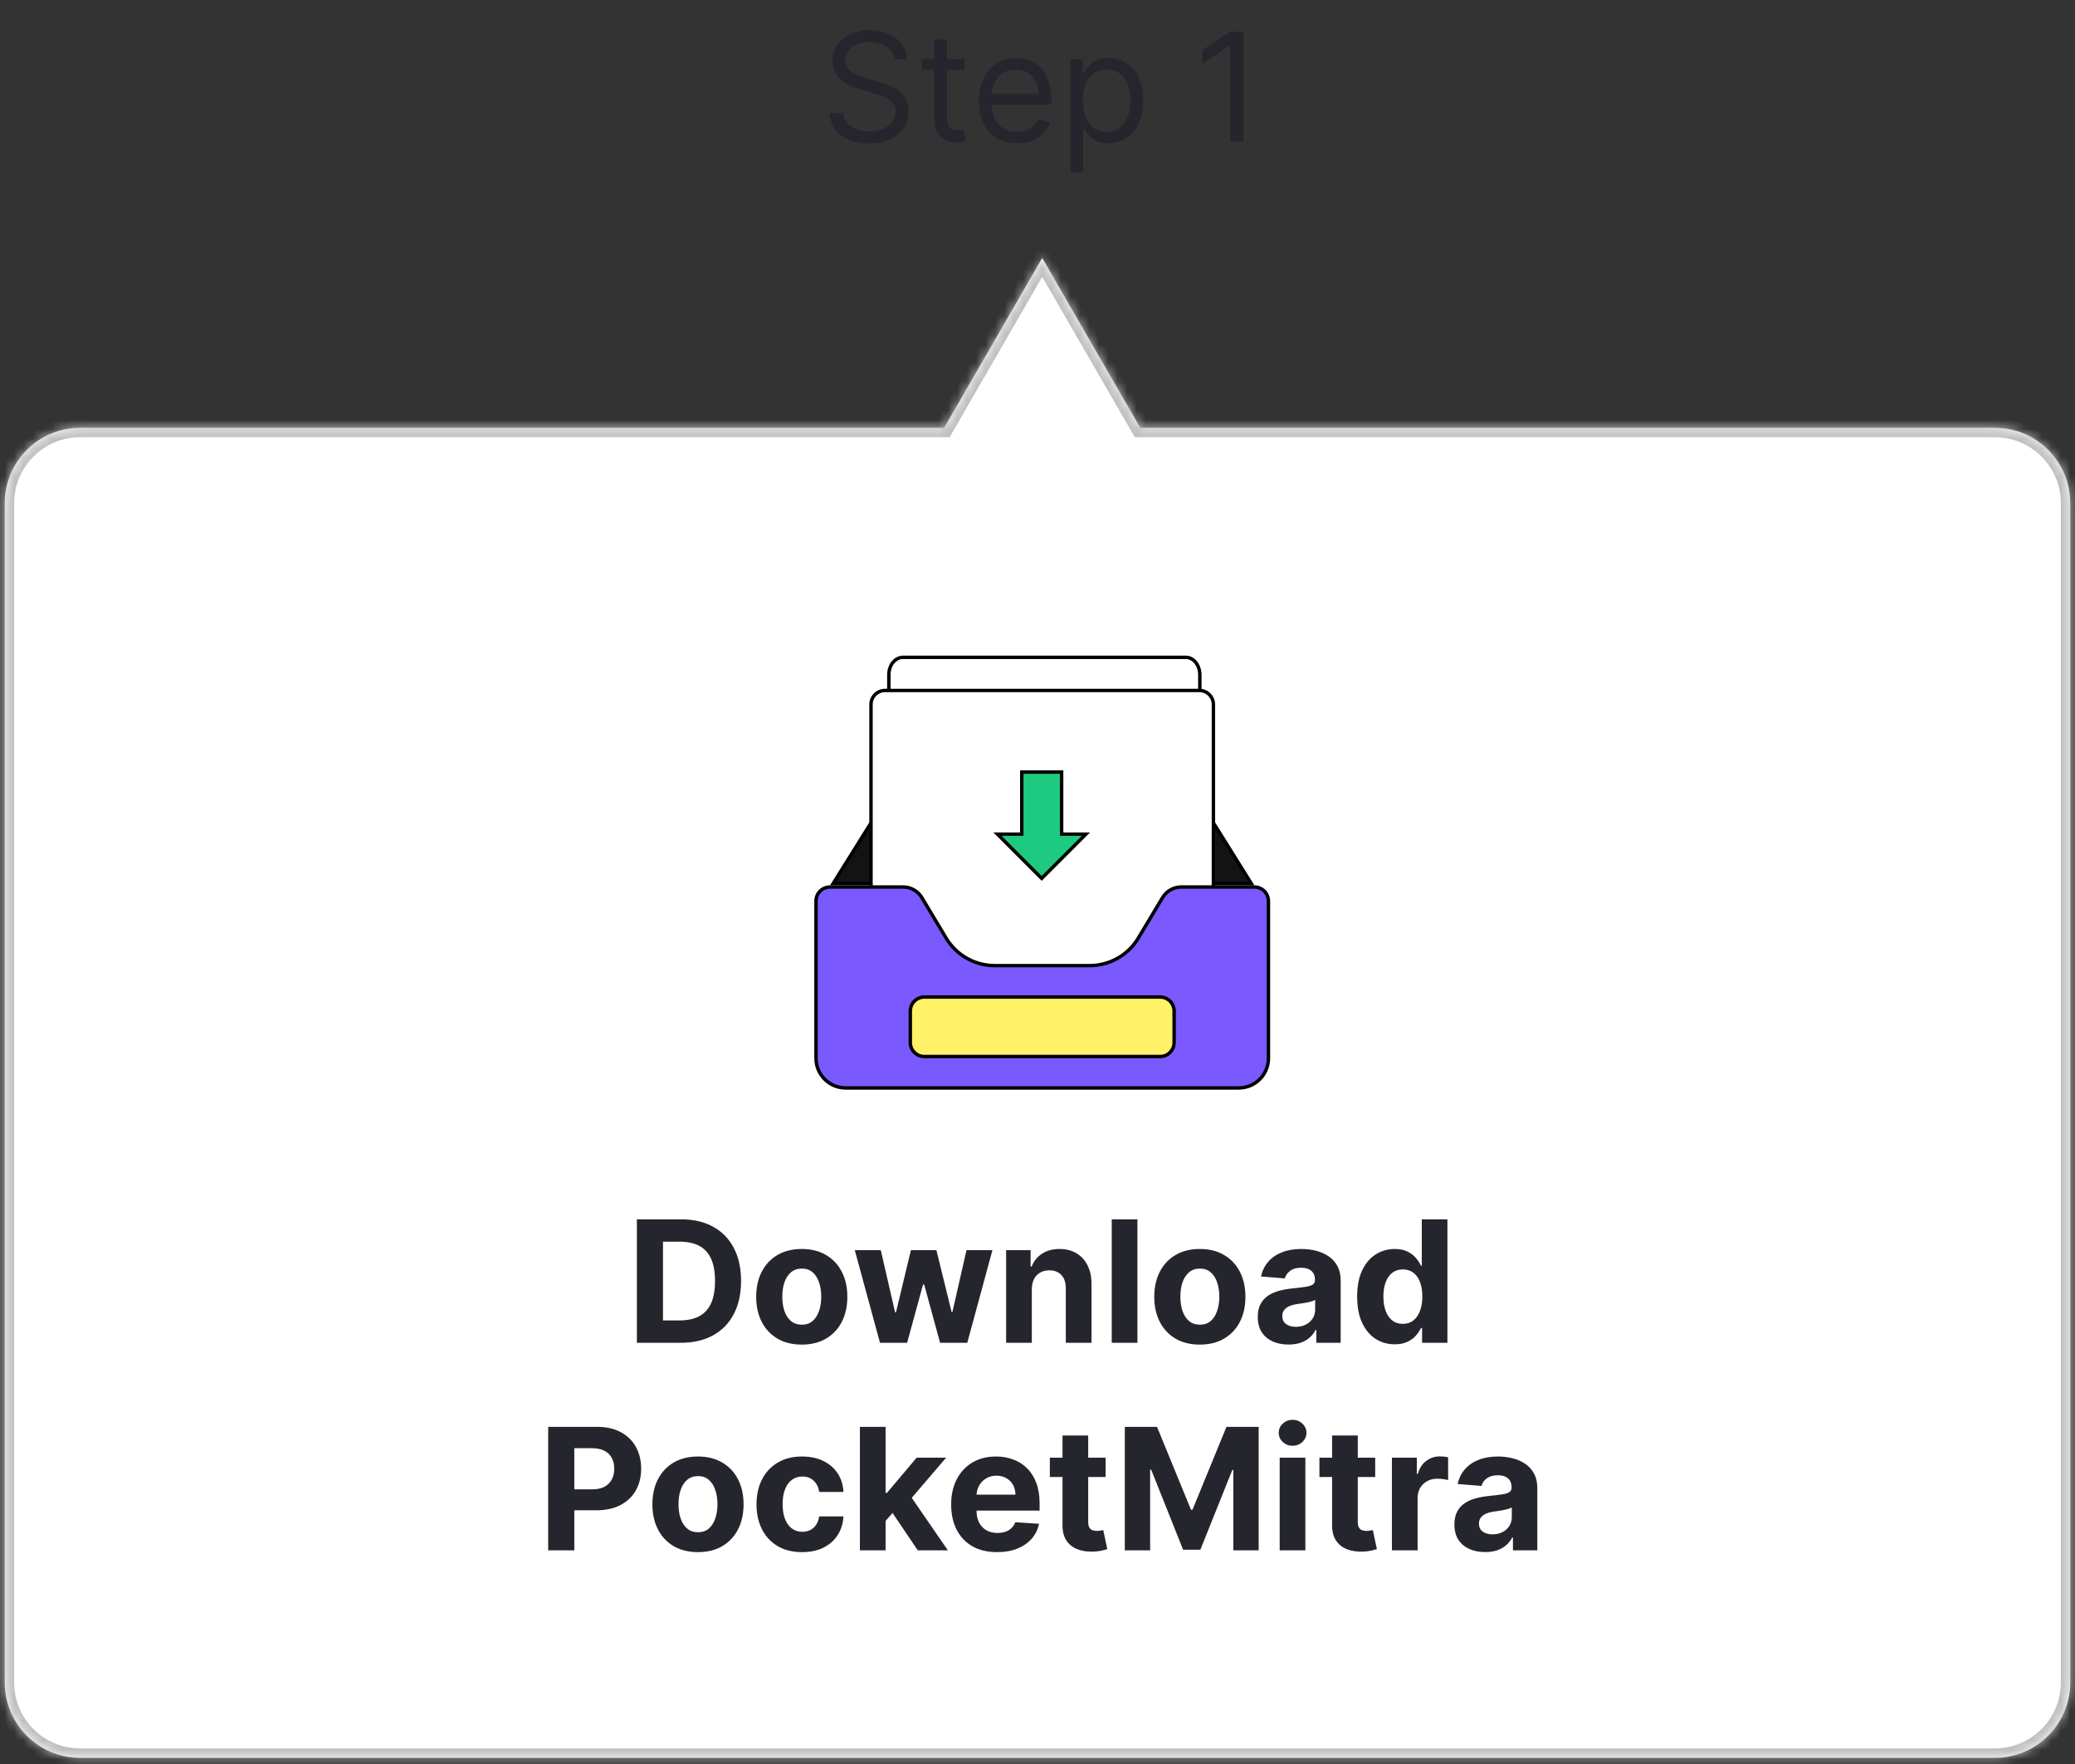 <svg width="220" height="187" viewBox="0 0 220 187" fill="none" xmlns="http://www.w3.org/2000/svg">
<rect x="0" y="0" width="220" height="187" fill="#333333" stroke="none"/>
<path d="M94.812 6.273C94.744 5.697 94.467 5.25 93.982 4.932C93.497 4.614 92.903 4.455 92.198 4.455C91.683 4.455 91.232 4.538 90.846 4.705C90.463 4.871 90.164 5.1 89.948 5.392C89.736 5.684 89.63 6.015 89.63 6.386C89.63 6.697 89.704 6.964 89.852 7.188C90.003 7.407 90.196 7.591 90.431 7.739C90.666 7.883 90.912 8.002 91.17 8.097C91.427 8.188 91.664 8.261 91.88 8.318L93.062 8.636C93.365 8.716 93.702 8.826 94.073 8.966C94.448 9.106 94.806 9.297 95.147 9.54C95.492 9.778 95.776 10.085 95.999 10.46C96.223 10.835 96.335 11.296 96.335 11.841C96.335 12.47 96.17 13.038 95.84 13.546C95.514 14.053 95.037 14.456 94.408 14.756C93.783 15.055 93.024 15.204 92.13 15.204C91.297 15.204 90.575 15.07 89.965 14.801C89.359 14.532 88.882 14.157 88.533 13.676C88.189 13.195 87.994 12.636 87.948 12H89.403C89.441 12.439 89.588 12.803 89.846 13.091C90.107 13.375 90.437 13.587 90.835 13.727C91.236 13.864 91.668 13.932 92.13 13.932C92.668 13.932 93.151 13.845 93.579 13.671C94.007 13.492 94.346 13.246 94.596 12.932C94.846 12.614 94.971 12.242 94.971 11.818C94.971 11.432 94.863 11.117 94.647 10.875C94.431 10.633 94.147 10.436 93.795 10.284C93.442 10.133 93.062 10 92.653 9.886L91.221 9.477C90.312 9.216 89.592 8.843 89.062 8.358C88.531 7.873 88.266 7.239 88.266 6.455C88.266 5.803 88.442 5.235 88.795 4.75C89.151 4.261 89.628 3.883 90.227 3.614C90.829 3.341 91.501 3.205 92.244 3.205C92.994 3.205 93.66 3.339 94.244 3.608C94.827 3.873 95.289 4.237 95.63 4.699C95.975 5.161 96.156 5.686 96.175 6.273H94.812ZM102.265 6.273V7.409H97.742V6.273H102.265ZM99.06 4.182H100.401V12.5C100.401 12.879 100.456 13.163 100.566 13.352C100.68 13.538 100.824 13.663 100.998 13.727C101.176 13.788 101.363 13.818 101.56 13.818C101.708 13.818 101.829 13.811 101.924 13.796C102.019 13.777 102.094 13.761 102.151 13.75L102.424 14.954C102.333 14.989 102.206 15.023 102.043 15.057C101.88 15.095 101.674 15.114 101.424 15.114C101.045 15.114 100.674 15.032 100.31 14.869C99.951 14.706 99.651 14.458 99.413 14.125C99.178 13.792 99.06 13.371 99.06 12.864V4.182ZM107.847 15.182C107.006 15.182 106.281 14.996 105.671 14.625C105.065 14.25 104.597 13.727 104.268 13.057C103.942 12.383 103.779 11.598 103.779 10.704C103.779 9.811 103.942 9.023 104.268 8.341C104.597 7.655 105.056 7.121 105.643 6.739C106.234 6.352 106.923 6.159 107.711 6.159C108.165 6.159 108.614 6.235 109.058 6.386C109.501 6.538 109.904 6.784 110.268 7.125C110.631 7.462 110.921 7.909 111.137 8.466C111.353 9.023 111.461 9.708 111.461 10.523V11.091H104.734V9.932H110.097C110.097 9.439 109.999 9 109.802 8.614C109.609 8.227 109.332 7.922 108.972 7.699C108.616 7.475 108.196 7.364 107.711 7.364C107.177 7.364 106.715 7.496 106.325 7.761C105.938 8.023 105.641 8.364 105.433 8.784C105.224 9.205 105.12 9.655 105.12 10.136V10.909C105.12 11.568 105.234 12.127 105.461 12.585C105.692 13.04 106.012 13.386 106.421 13.625C106.83 13.86 107.306 13.977 107.847 13.977C108.2 13.977 108.518 13.928 108.802 13.829C109.09 13.727 109.338 13.576 109.546 13.375C109.754 13.171 109.915 12.917 110.029 12.614L111.325 12.977C111.188 13.417 110.959 13.803 110.637 14.136C110.315 14.466 109.917 14.723 109.444 14.909C108.97 15.091 108.438 15.182 107.847 15.182ZM113.501 18.273V6.273H114.796V7.659H114.955C115.054 7.508 115.19 7.314 115.364 7.08C115.542 6.841 115.796 6.629 116.126 6.443C116.459 6.254 116.91 6.159 117.478 6.159C118.213 6.159 118.861 6.343 119.421 6.71C119.982 7.078 120.419 7.598 120.734 8.273C121.048 8.947 121.205 9.742 121.205 10.659C121.205 11.583 121.048 12.384 120.734 13.062C120.419 13.737 119.984 14.259 119.427 14.631C118.87 14.998 118.228 15.182 117.501 15.182C116.94 15.182 116.491 15.089 116.154 14.903C115.817 14.714 115.558 14.5 115.376 14.261C115.194 14.019 115.054 13.818 114.955 13.659H114.842V18.273H113.501ZM114.819 10.636C114.819 11.296 114.915 11.877 115.109 12.381C115.302 12.881 115.584 13.273 115.955 13.557C116.326 13.837 116.781 13.977 117.319 13.977C117.879 13.977 118.347 13.829 118.722 13.534C119.101 13.235 119.385 12.833 119.575 12.329C119.768 11.822 119.864 11.258 119.864 10.636C119.864 10.023 119.77 9.47 119.58 8.977C119.395 8.481 119.112 8.089 118.734 7.801C118.359 7.509 117.887 7.364 117.319 7.364C116.773 7.364 116.315 7.502 115.944 7.778C115.573 8.051 115.292 8.434 115.103 8.926C114.914 9.415 114.819 9.985 114.819 10.636ZM131.819 3.364V15H130.41V4.841H130.342L127.501 6.727V5.295L130.41 3.364H131.819Z" fill="#25252D"/>
<mask id="path-2-inside-1_2815_4682" fill="white">
<path d="M120.893 45.349H211.5C215.918 45.349 219.5 48.93 219.5 53.349V178.349C219.5 182.767 215.918 186.349 211.5 186.349H8.5C4.082 186.349 0.5 182.767 0.5 178.349V53.349C0.5 48.93 4.082 45.349 8.5 45.349H100.107L110.5 27.349L120.893 45.349Z"/>
</mask>
<path d="M120.893 45.349H211.5C215.918 45.349 219.5 48.93 219.5 53.349V178.349C219.5 182.767 215.918 186.349 211.5 186.349H8.5C4.082 186.349 0.5 182.767 0.5 178.349V53.349C0.5 48.93 4.082 45.349 8.5 45.349H100.107L110.5 27.349L120.893 45.349Z" fill="white"/>
<path d="M120.893 45.349L120.027 45.849L120.315 46.349H120.893V45.349ZM219.5 178.349L220.5 178.349V178.349H219.5ZM0.5 53.349L-0.5 53.349V53.349H0.5ZM100.107 45.349V46.349H100.685L100.973 45.849L100.107 45.349ZM110.5 27.349L111.366 26.849L110.5 25.349L109.634 26.849L110.5 27.349ZM120.893 45.349V46.349H211.5V45.349V44.349H120.893V45.349ZM211.5 45.349V46.349C215.366 46.349 218.5 49.483 218.5 53.349H219.5H220.5C220.5 48.378 216.471 44.349 211.5 44.349V45.349ZM219.5 53.349H218.5V178.349H219.5H220.5V53.349H219.5ZM219.5 178.349L218.5 178.349C218.5 182.215 215.366 185.349 211.5 185.349V186.349V187.349C216.471 187.349 220.5 183.319 220.5 178.349L219.5 178.349ZM211.5 186.349V185.349H8.5V186.349V187.349H211.5V186.349ZM8.5 186.349V185.349C4.634 185.349 1.5 182.215 1.5 178.349H0.5H-0.5C-0.5 183.319 3.529 187.349 8.5 187.349V186.349ZM0.5 178.349H1.5V53.349H0.5H-0.5V178.349H0.5ZM0.5 53.349L1.5 53.349C1.5 49.483 4.634 46.349 8.5 46.349V45.349V44.349C3.529 44.349 -0.5 48.378 -0.5 53.349L0.5 53.349ZM8.5 45.349V46.349H100.107V45.349V44.349H8.5V45.349ZM100.107 45.349L100.973 45.849L111.366 27.849L110.5 27.349L109.634 26.849L99.241 44.849L100.107 45.349ZM110.5 27.349L109.634 27.849L120.027 45.849L120.893 45.349L121.759 44.849L111.366 26.849L110.5 27.349Z" fill="#BFBFBF" mask="url(#path-2-inside-1_2815_4682)"/>
<path d="M95.726 69.683H125.726C126.107 69.683 126.481 69.867 126.764 70.211C127.047 70.556 127.211 71.029 127.211 71.529V73.375H94.239V71.529C94.239 71.03 94.403 70.556 94.686 70.211C94.934 69.91 95.252 69.731 95.583 69.691L95.726 69.683Z" fill="white" stroke="black" stroke-width="0.362"/>
<path d="M128.732 87.362L132.673 93.667H88.327L92.268 87.362H128.732Z" fill="#131313" stroke="black" stroke-width="0.362"/>
<path d="M93.833 73.195H127.166C127.983 73.195 128.651 73.865 128.651 74.682V102.525H92.347V74.682C92.347 73.865 93.016 73.195 93.833 73.195Z" fill="white" stroke="black" stroke-width="0.362"/>
<path d="M88.001 94.03H95.752C96.516 94.03 97.226 94.406 97.657 95.029L97.739 95.157L100.312 99.444C100.847 100.335 101.602 101.072 102.506 101.584C103.296 102.032 104.177 102.294 105.08 102.353L105.469 102.365H115.53C116.569 102.365 117.59 102.096 118.493 101.584C119.284 101.136 119.962 100.516 120.477 99.772L120.687 99.444L123.259 95.157C123.465 94.814 123.756 94.529 124.104 94.332C124.409 94.159 124.749 94.058 125.098 94.035L125.247 94.03H132.998C133.392 94.03 133.77 94.187 134.049 94.466C134.327 94.744 134.483 95.123 134.483 95.517V95.697H134.486V112.183C134.486 113.019 134.155 113.821 133.563 114.412C132.972 115.003 132.17 115.335 131.334 115.335H89.667C88.831 115.335 88.03 115.003 87.439 114.412C86.847 113.821 86.515 113.019 86.515 112.183V95.517C86.515 95.123 86.672 94.744 86.95 94.466C87.229 94.187 87.607 94.03 88.001 94.03Z" fill="#7A59FF" stroke="black" stroke-width="0.362"/>
<g clip-path="url(#clip0_2815_4682)">
<path d="M112.557 81.846V88.425H115.137L110.444 93.117L105.752 88.425H108.332V81.846H112.557Z" fill="#1ECA80" stroke="black" stroke-width="0.362"/>
</g>
<path d="M98.001 105.696H123.001C123.821 105.696 124.486 106.362 124.486 107.183V110.516C124.486 111.336 123.821 112.001 123.001 112.001H98.001C97.18 112.001 96.515 111.336 96.515 110.516V107.183C96.515 106.362 97.18 105.696 98.001 105.696Z" fill="#FFF168" stroke="black" stroke-width="0.362"/>
<path d="M72.166 142.349H67.525V129.258H72.204C73.521 129.258 74.655 129.52 75.605 130.044C76.555 130.564 77.286 131.312 77.797 132.288C78.313 133.263 78.571 134.431 78.571 135.79C78.571 137.154 78.313 138.326 77.797 139.306C77.286 140.286 76.551 141.038 75.592 141.562C74.638 142.087 73.496 142.349 72.166 142.349ZM70.293 139.977H72.051C72.869 139.977 73.557 139.832 74.116 139.543C74.678 139.248 75.1 138.795 75.381 138.181C75.667 137.563 75.81 136.766 75.81 135.79C75.81 134.823 75.667 134.033 75.381 133.419C75.1 132.805 74.68 132.354 74.122 132.064C73.564 131.774 72.876 131.629 72.057 131.629H70.293V139.977ZM85.006 142.54C84.013 142.54 83.155 142.329 82.43 141.908C81.71 141.481 81.154 140.889 80.762 140.131C80.37 139.368 80.174 138.484 80.174 137.478C80.174 136.464 80.37 135.577 80.762 134.819C81.154 134.056 81.71 133.464 82.43 133.042C83.155 132.616 84.013 132.403 85.006 132.403C85.999 132.403 86.856 132.616 87.576 133.042C88.3 133.464 88.858 134.056 89.25 134.819C89.642 135.577 89.838 136.464 89.838 137.478C89.838 138.484 89.642 139.368 89.25 140.131C88.858 140.889 88.3 141.481 87.576 141.908C86.856 142.329 85.999 142.54 85.006 142.54ZM85.019 140.431C85.471 140.431 85.848 140.303 86.15 140.047C86.453 139.788 86.681 139.434 86.834 138.986C86.992 138.539 87.071 138.03 87.071 137.459C87.071 136.888 86.992 136.378 86.834 135.931C86.681 135.484 86.453 135.13 86.15 134.87C85.848 134.61 85.471 134.48 85.019 134.48C84.563 134.48 84.179 134.61 83.868 134.87C83.561 135.13 83.329 135.484 83.172 135.931C83.018 136.378 82.942 136.888 82.942 137.459C82.942 138.03 83.018 138.539 83.172 138.986C83.329 139.434 83.561 139.788 83.868 140.047C84.179 140.303 84.563 140.431 85.019 140.431ZM93.3 142.349L90.628 132.53H93.383L94.904 139.127H94.994L96.579 132.53H99.283L100.894 139.089H100.977L102.472 132.53H105.221L102.555 142.349H99.673L97.985 136.174H97.864L96.176 142.349H93.3ZM109.397 136.672V142.349H106.674V132.53H109.269V134.263H109.384C109.601 133.692 109.965 133.24 110.477 132.908C110.988 132.571 111.608 132.403 112.337 132.403C113.019 132.403 113.613 132.552 114.12 132.85C114.627 133.148 115.022 133.574 115.303 134.128C115.584 134.678 115.725 135.334 115.725 136.097V142.349H113.002V136.583C113.006 135.982 112.853 135.513 112.541 135.177C112.23 134.836 111.802 134.665 111.257 134.665C110.89 134.665 110.566 134.744 110.285 134.902C110.008 135.06 109.791 135.29 109.633 135.592C109.48 135.891 109.401 136.251 109.397 136.672ZM120.594 129.258V142.349H117.871V129.258H120.594ZM127.211 142.54C126.218 142.54 125.36 142.329 124.635 141.908C123.915 141.481 123.359 140.889 122.967 140.131C122.575 139.368 122.379 138.484 122.379 137.478C122.379 136.464 122.575 135.577 122.967 134.819C123.359 134.056 123.915 133.464 124.635 133.042C125.36 132.616 126.218 132.403 127.211 132.403C128.204 132.403 129.061 132.616 129.781 133.042C130.505 133.464 131.063 134.056 131.456 134.819C131.848 135.577 132.044 136.464 132.044 137.478C132.044 138.484 131.848 139.368 131.456 140.131C131.063 140.889 130.505 141.481 129.781 141.908C129.061 142.329 128.204 142.54 127.211 142.54ZM127.224 140.431C127.676 140.431 128.053 140.303 128.355 140.047C128.658 139.788 128.886 139.434 129.039 138.986C129.197 138.539 129.276 138.03 129.276 137.459C129.276 136.888 129.197 136.378 129.039 135.931C128.886 135.484 128.658 135.13 128.355 134.87C128.053 134.61 127.676 134.48 127.224 134.48C126.768 134.48 126.384 134.61 126.073 134.87C125.767 135.13 125.534 135.484 125.377 135.931C125.223 136.378 125.147 136.888 125.147 137.459C125.147 138.03 125.223 138.539 125.377 138.986C125.534 139.434 125.767 139.788 126.073 140.047C126.384 140.303 126.768 140.431 127.224 140.431ZM136.614 142.534C135.987 142.534 135.429 142.425 134.939 142.208C134.449 141.986 134.061 141.66 133.776 141.23C133.495 140.795 133.354 140.254 133.354 139.606C133.354 139.061 133.454 138.603 133.654 138.232C133.855 137.861 134.127 137.563 134.473 137.337C134.818 137.111 135.21 136.941 135.649 136.826C136.092 136.711 136.556 136.63 137.042 136.583C137.613 136.523 138.073 136.468 138.423 136.417C138.772 136.361 139.026 136.28 139.184 136.174C139.341 136.067 139.42 135.91 139.42 135.701V135.663C139.42 135.258 139.292 134.945 139.036 134.723C138.785 134.501 138.427 134.391 137.963 134.391C137.473 134.391 137.083 134.499 136.793 134.717C136.503 134.93 136.311 135.198 136.218 135.522L133.699 135.317C133.827 134.721 134.078 134.205 134.453 133.771C134.828 133.332 135.312 132.995 135.904 132.761C136.501 132.522 137.191 132.403 137.975 132.403C138.521 132.403 139.043 132.467 139.541 132.594C140.044 132.722 140.49 132.92 140.877 133.189C141.269 133.457 141.578 133.802 141.804 134.224C142.03 134.642 142.143 135.143 142.143 135.726V142.349H139.561V140.987H139.484C139.326 141.294 139.115 141.565 138.851 141.799C138.587 142.029 138.269 142.21 137.899 142.342C137.528 142.47 137.1 142.534 136.614 142.534ZM137.394 140.655C137.794 140.655 138.148 140.576 138.455 140.418C138.762 140.256 139.002 140.039 139.177 139.766C139.352 139.494 139.439 139.185 139.439 138.839V137.797C139.354 137.853 139.237 137.904 139.088 137.951C138.943 137.994 138.779 138.034 138.595 138.072C138.412 138.106 138.229 138.138 138.046 138.168C137.862 138.194 137.696 138.217 137.547 138.239C137.228 138.285 136.948 138.36 136.71 138.462C136.471 138.565 136.286 138.703 136.154 138.878C136.022 139.048 135.956 139.261 135.956 139.517C135.956 139.888 136.09 140.171 136.358 140.367C136.631 140.559 136.976 140.655 137.394 140.655ZM147.873 142.508C147.128 142.508 146.452 142.317 145.847 141.933C145.246 141.545 144.769 140.976 144.415 140.226C144.066 139.472 143.891 138.547 143.891 137.452C143.891 136.327 144.072 135.392 144.435 134.646C144.797 133.896 145.278 133.336 145.879 132.965C146.484 132.59 147.147 132.403 147.867 132.403C148.417 132.403 148.875 132.496 149.241 132.684C149.612 132.867 149.91 133.097 150.136 133.374C150.366 133.647 150.541 133.915 150.66 134.18H150.744V129.258H153.46V142.349H150.775V140.776H150.66C150.533 141.049 150.351 141.32 150.117 141.588C149.887 141.852 149.587 142.072 149.216 142.246C148.849 142.421 148.402 142.508 147.873 142.508ZM148.736 140.342C149.175 140.342 149.546 140.222 149.849 139.984C150.155 139.741 150.39 139.402 150.552 138.967C150.718 138.533 150.801 138.023 150.801 137.44C150.801 136.856 150.72 136.349 150.558 135.918C150.396 135.488 150.162 135.155 149.855 134.921C149.548 134.687 149.175 134.57 148.736 134.57C148.289 134.57 147.912 134.691 147.605 134.934C147.298 135.177 147.066 135.513 146.908 135.944C146.751 136.374 146.672 136.873 146.672 137.44C146.672 138.011 146.751 138.516 146.908 138.954C147.07 139.389 147.302 139.73 147.605 139.977C147.912 140.22 148.289 140.342 148.736 140.342ZM58.121 164.349V151.258H63.286C64.279 151.258 65.125 151.447 65.824 151.827C66.522 152.202 67.055 152.724 67.422 153.393C67.792 154.057 67.978 154.824 67.978 155.694C67.978 156.563 67.79 157.33 67.415 157.995C67.04 158.66 66.497 159.177 65.785 159.548C65.078 159.919 64.221 160.104 63.216 160.104H59.924V157.886H62.768C63.301 157.886 63.74 157.795 64.085 157.611C64.434 157.424 64.694 157.166 64.865 156.838C65.04 156.506 65.127 156.124 65.127 155.694C65.127 155.259 65.04 154.88 64.865 154.556C64.694 154.228 64.434 153.974 64.085 153.795C63.736 153.612 63.292 153.521 62.755 153.521H60.889V164.349H58.121ZM74.002 164.54C73.009 164.54 72.151 164.329 71.426 163.908C70.706 163.481 70.15 162.889 69.758 162.131C69.366 161.368 69.17 160.484 69.17 159.478C69.17 158.464 69.366 157.577 69.758 156.819C70.15 156.056 70.706 155.464 71.426 155.042C72.151 154.616 73.009 154.403 74.002 154.403C74.995 154.403 75.852 154.616 76.572 155.042C77.296 155.464 77.855 156.056 78.246 156.819C78.639 157.577 78.835 158.464 78.835 159.478C78.835 160.484 78.639 161.368 78.246 162.131C77.855 162.889 77.296 163.481 76.572 163.908C75.852 164.329 74.995 164.54 74.002 164.54ZM74.015 162.431C74.467 162.431 74.844 162.303 75.146 162.047C75.449 161.788 75.677 161.434 75.83 160.986C75.988 160.539 76.067 160.03 76.067 159.459C76.067 158.888 75.988 158.378 75.83 157.931C75.677 157.484 75.449 157.13 75.146 156.87C74.844 156.61 74.467 156.48 74.015 156.48C73.559 156.48 73.175 156.61 72.864 156.87C72.558 157.13 72.325 157.484 72.168 157.931C72.014 158.378 71.938 158.888 71.938 159.459C71.938 160.03 72.014 160.539 72.168 160.986C72.325 161.434 72.558 161.788 72.864 162.047C73.175 162.303 73.559 162.431 74.015 162.431ZM85.041 164.54C84.036 164.54 83.171 164.327 82.446 163.901C81.726 163.471 81.172 162.874 80.784 162.111C80.401 161.349 80.209 160.471 80.209 159.478C80.209 158.472 80.403 157.59 80.791 156.832C81.183 156.069 81.739 155.474 82.459 155.048C83.179 154.618 84.036 154.403 85.028 154.403C85.885 154.403 86.635 154.558 87.278 154.869C87.922 155.18 88.431 155.617 88.806 156.18C89.181 156.742 89.388 157.403 89.426 158.161H86.857C86.784 157.671 86.592 157.277 86.281 156.979C85.975 156.676 85.572 156.525 85.073 156.525C84.651 156.525 84.283 156.64 83.967 156.87C83.656 157.096 83.413 157.426 83.239 157.861C83.064 158.295 82.977 158.822 82.977 159.44C82.977 160.066 83.062 160.599 83.232 161.038C83.407 161.476 83.652 161.811 83.967 162.041C84.283 162.271 84.651 162.386 85.073 162.386C85.384 162.386 85.663 162.322 85.911 162.195C86.162 162.067 86.369 161.881 86.531 161.638C86.697 161.391 86.805 161.095 86.857 160.75H89.426C89.384 161.5 89.179 162.16 88.813 162.731C88.45 163.298 87.95 163.741 87.311 164.061C86.671 164.381 85.915 164.54 85.041 164.54ZM93.637 161.523L93.643 158.257H94.04L97.185 154.53H100.31L96.085 159.465H95.439L93.637 161.523ZM91.17 164.349V151.258H93.893V164.349H91.17ZM97.306 164.349L94.417 160.072L96.232 158.148L100.496 164.349H97.306ZM105.716 164.54C104.706 164.54 103.837 164.336 103.108 163.927C102.384 163.513 101.826 162.93 101.434 162.175C101.042 161.417 100.846 160.52 100.846 159.484C100.846 158.474 101.042 157.588 101.434 156.825C101.826 156.062 102.378 155.468 103.089 155.042C103.805 154.616 104.645 154.403 105.608 154.403C106.255 154.403 106.858 154.507 107.417 154.716C107.979 154.92 108.469 155.229 108.887 155.643C109.309 156.056 109.637 156.576 109.871 157.202C110.106 157.824 110.223 158.553 110.223 159.388V160.136H101.932V158.449H107.66C107.66 158.057 107.574 157.709 107.404 157.407C107.233 157.104 106.997 156.868 106.694 156.697C106.396 156.523 106.049 156.435 105.652 156.435C105.239 156.435 104.873 156.531 104.553 156.723C104.238 156.91 103.991 157.164 103.812 157.484C103.633 157.799 103.541 158.15 103.537 158.538V160.143C103.537 160.628 103.626 161.048 103.805 161.402C103.988 161.756 104.246 162.028 104.579 162.22C104.911 162.412 105.305 162.508 105.761 162.508C106.064 162.508 106.341 162.465 106.592 162.38C106.843 162.295 107.059 162.167 107.238 161.996C107.417 161.826 107.553 161.617 107.647 161.37L110.165 161.536C110.037 162.141 109.775 162.67 109.379 163.121C108.987 163.569 108.48 163.918 107.858 164.17C107.24 164.417 106.526 164.54 105.716 164.54ZM117.222 154.53V156.576H111.309V154.53H117.222ZM112.652 152.178H115.375V161.332C115.375 161.583 115.413 161.779 115.49 161.92C115.566 162.056 115.673 162.152 115.809 162.207C115.95 162.263 116.112 162.29 116.295 162.29C116.423 162.29 116.551 162.28 116.679 162.258C116.807 162.233 116.905 162.214 116.973 162.201L117.401 164.227C117.265 164.27 117.073 164.319 116.826 164.374C116.579 164.434 116.278 164.47 115.924 164.483C115.268 164.508 114.693 164.421 114.199 164.221C113.709 164.021 113.327 163.709 113.054 163.288C112.782 162.866 112.647 162.333 112.652 161.69V152.178ZM119.258 151.258H122.671L126.276 160.053H126.43L130.035 151.258H133.448V164.349H130.764V155.828H130.655L127.267 164.285H125.439L122.051 155.796H121.943V164.349H119.258V151.258ZM135.677 164.349V154.53H138.4V164.349H135.677ZM137.045 153.265C136.641 153.265 136.293 153.131 136.003 152.862C135.718 152.589 135.575 152.263 135.575 151.884C135.575 151.509 135.718 151.187 136.003 150.919C136.293 150.646 136.641 150.51 137.045 150.51C137.45 150.51 137.795 150.646 138.081 150.919C138.371 151.187 138.516 151.509 138.516 151.884C138.516 152.263 138.371 152.589 138.081 152.862C137.795 153.131 137.45 153.265 137.045 153.265ZM145.804 154.53V156.576H139.891V154.53H145.804ZM141.234 152.178H143.957V161.332C143.957 161.583 143.995 161.779 144.072 161.92C144.149 162.056 144.255 162.152 144.391 162.207C144.532 162.263 144.694 162.29 144.877 162.29C145.005 162.29 145.133 162.28 145.261 162.258C145.389 162.233 145.487 162.214 145.555 162.201L145.983 164.227C145.847 164.27 145.655 164.319 145.408 164.374C145.161 164.434 144.86 164.47 144.506 164.483C143.85 164.508 143.275 164.421 142.781 164.221C142.291 164.021 141.909 163.709 141.636 163.288C141.364 162.866 141.229 162.333 141.234 161.69V152.178ZM147.578 164.349V154.53H150.218V156.244H150.32C150.499 155.634 150.799 155.174 151.221 154.863C151.643 154.547 152.129 154.39 152.679 154.39C152.815 154.39 152.962 154.398 153.12 154.415C153.277 154.432 153.416 154.456 153.535 154.486V156.902C153.407 156.864 153.231 156.829 153.005 156.8C152.779 156.77 152.572 156.755 152.385 156.755C151.984 156.755 151.626 156.842 151.311 157.017C151 157.187 150.753 157.426 150.569 157.733C150.39 158.04 150.301 158.393 150.301 158.794V164.349H147.578ZM157.462 164.534C156.835 164.534 156.277 164.425 155.787 164.208C155.297 163.986 154.909 163.66 154.623 163.23C154.342 162.795 154.202 162.254 154.202 161.606C154.202 161.061 154.302 160.603 154.502 160.232C154.702 159.861 154.975 159.563 155.32 159.337C155.665 159.111 156.057 158.941 156.496 158.826C156.94 158.711 157.404 158.63 157.89 158.583C158.461 158.523 158.921 158.468 159.271 158.417C159.62 158.361 159.873 158.28 160.031 158.174C160.189 158.067 160.268 157.91 160.268 157.701V157.663C160.268 157.258 160.14 156.945 159.884 156.723C159.633 156.501 159.275 156.391 158.81 156.391C158.32 156.391 157.93 156.499 157.641 156.717C157.351 156.93 157.159 157.198 157.065 157.522L154.547 157.317C154.675 156.721 154.926 156.205 155.301 155.771C155.676 155.332 156.16 154.995 156.752 154.761C157.349 154.522 158.039 154.403 158.823 154.403C159.369 154.403 159.891 154.467 160.389 154.594C160.892 154.722 161.337 154.92 161.725 155.189C162.117 155.457 162.426 155.802 162.652 156.224C162.878 156.642 162.991 157.143 162.991 157.726V164.349H160.408V162.987H160.332C160.174 163.294 159.963 163.565 159.699 163.799C159.435 164.029 159.117 164.21 158.746 164.342C158.376 164.47 157.947 164.534 157.462 164.534ZM158.241 162.655C158.642 162.655 158.996 162.576 159.302 162.418C159.609 162.256 159.85 162.039 160.025 161.766C160.199 161.494 160.287 161.185 160.287 160.839V159.797C160.202 159.853 160.084 159.904 159.935 159.951C159.79 159.994 159.626 160.034 159.443 160.072C159.26 160.106 159.077 160.138 158.893 160.168C158.71 160.194 158.544 160.217 158.395 160.239C158.075 160.285 157.796 160.36 157.557 160.462C157.319 160.565 157.133 160.703 157.001 160.878C156.869 161.048 156.803 161.261 156.803 161.517C156.803 161.888 156.937 162.171 157.206 162.367C157.479 162.559 157.824 162.655 158.241 162.655Z" fill="#25252D"/>
<defs>
<clipPath id="clip0_2815_4682">
<rect width="11.712" height="11.712" fill="white" transform="translate(104.42 81.664)"/>
</clipPath>
</defs>
</svg>

